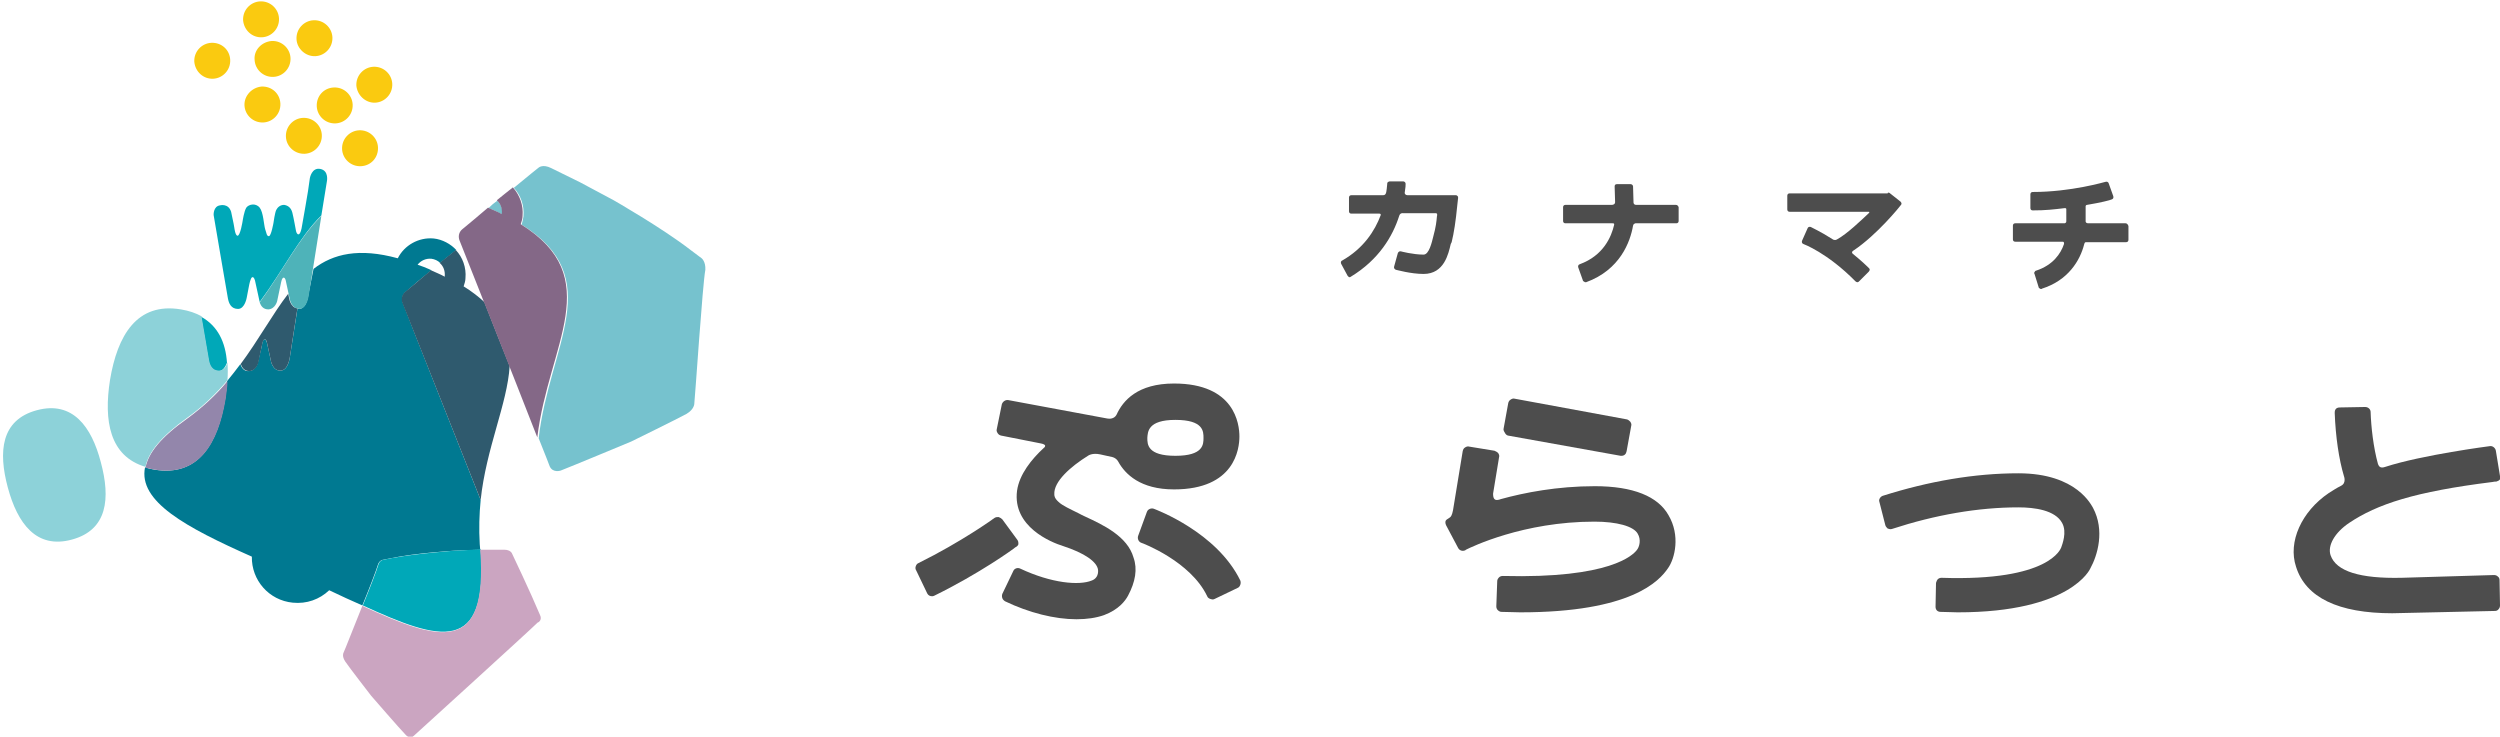 <?xml version="1.0" encoding="utf-8"?>
<!-- Generator: Adobe Illustrator 25.1.0, SVG Export Plug-In . SVG Version: 6.00 Build 0)  -->
<svg version="1.1" id="レイヤー_1" xmlns="http://www.w3.org/2000/svg" xmlns:xlink="http://www.w3.org/1999/xlink" x="0px"
	 y="0px" viewBox="0 0 543 160" style="enable-background:new 0 0 543 160;" xml:space="preserve">
<style type="text/css">
	.st0{fill:#8F8F8F;}
	.st1{fill:#4D4D4D;}
	.st2{fill:#007991;}
	.st3{fill:#C8B0BE;}
	.st4{fill:#15566C;}
	.st5{fill:#9386AB;}
	.st6{fill:#FACA10;}
	.st7{fill:#4EB3B9;}
	.st8{fill:#2F5A6E;}
	.st9{fill:#00A8B8;}
	.st10{fill:#76C2CE;}
	.st11{fill:#1CA2B3;}
	.st12{fill:#8DD2D9;}
	.st13{fill:#CBA5C1;}
	.st14{fill:#846887;}
</style>
<path class="st0" d="M98.5,53.6"/>
<g>
	<g>
		<path class="st1" d="M543,103.4l-0.9-5.5c-0.1-0.6-0.7-1.1-1.3-1c0,0-14.7,1.9-22.7,4.5c-1.1,0.4-1.4-0.1-1.6-0.6
			c-1-3.6-1.5-8.1-1.6-11.3c0-0.6-0.5-1.1-1.2-1.1l-5.5,0.1c-1.1,0-1.1,0.9-1.1,1.2c0.2,5.2,0.9,10,2,13.7c0,0,0.6,1.5-0.6,2.1
			c-1,0.5-1.9,1.1-2.7,1.6c-5.9,4-8.9,10.6-7.1,16c2.1,6.7,9.2,10.1,20.9,10.1c0.5,0,22.3-0.5,22.3-0.5c0.3,0,0.6-0.1,0.8-0.4
			c0.2-0.2,0.3-0.5,0.3-0.8l-0.1-5.5c0-0.3-0.1-0.6-0.4-0.8c-0.2-0.2-0.5-0.3-0.8-0.3l-20.1,0.6c-9,0.2-14.2-1.4-15.4-4.9
			c-0.7-2.1,0.9-4.9,4-7c6.1-4.1,14.3-6.8,31.1-8.9c0.4-0.1,0.7-0.1,0.9-0.1c0.3-0.1,0.6-0.2,0.8-0.5C543,104.1,543,103.8,543,103.4
			z"/>
		<line class="st1" x1="518.1" y1="101.5" x2="518.1" y2="101.5"/>
	</g>
	<g>
		<path class="st1" d="M346.4,105.6c-8.2,0-15.3,1.4-20.4,2.8c-0.1,0-0.2,0.1-0.3,0.1c-0.4,0.1-0.8,0.2-1.1-0.1
			c-0.3-0.3-0.3-0.9-0.3-1.2l1.3-7.9c0.1-0.3,0-0.6-0.2-0.9c-0.2-0.2-0.5-0.4-0.8-0.5l-5.5-0.9c-0.3-0.1-0.6,0-0.9,0.2
			c-0.3,0.2-0.4,0.4-0.5,0.8l-2.1,12.8c-0.2,1.1-0.5,1.5-0.7,1.6l-0.6,0.4c-0.5,0.3-0.4,0.9-0.2,1.3l2.6,4.9c0.3,0.6,1,0.8,1.6,0.5
			l0.1-0.1c1.2-0.6,12.5-6.1,27.9-6.1c4.9,0,8.5,1,9.4,2.6c0.8,1.3,0.4,2.9-0.2,3.6c-0.8,1-5.6,6.2-29.1,5.6c-0.3,0-0.6,0.1-0.8,0.3
			c-0.2,0.2-0.4,0.5-0.4,0.8l-0.2,5.5c0,0.3,0.1,0.6,0.3,0.8c0.2,0.2,0.5,0.4,0.8,0.4c1.4,0,2.8,0.1,4.1,0.1
			c24.1,0,30.2-6.8,32.1-9.6c1.5-2.1,2.7-7.1,0.1-11.5C360.1,107.8,354.7,105.6,346.4,105.6z"/>
		<path class="st1" d="M221.2,118.2c0-0.3,0-0.6-0.2-0.9l-3.3-4.5c-0.2-0.2-0.5-0.4-0.8-0.5c-0.3,0-0.6,0-0.9,0.2
			c-0.1,0.1-7.2,5.2-16.5,9.8c-0.3,0.1-0.5,0.4-0.6,0.7c-0.1,0.3-0.1,0.6,0.1,0.9l2.4,5c0.2,0.4,0.6,0.6,1,0.6c0.2,0,0.3,0,0.5-0.1
			c9.8-4.8,17.3-10.2,17.6-10.5C220.9,118.7,221.1,118.5,221.2,118.2z"/>
		<path class="st1" d="M250.6,110.5c-0.6-0.2-1.3,0.1-1.5,0.7l-1.9,5.2c-0.2,0.6,0.1,1.3,0.7,1.5c0.1,0,10.7,4,14.3,11.6
			c0.1,0.3,0.4,0.5,0.7,0.6c0.1,0,0.3,0.1,0.4,0.1c0.2,0,0.3,0,0.5-0.1l5-2.4c0.3-0.1,0.5-0.4,0.6-0.7s0.1-0.6,0-0.9
			C264.3,115.6,251.1,110.7,250.6,110.5z"/>
		<path class="st1" d="M438.4,102.8c-9.5,0-19.4,1.7-29.5,4.9c-0.5,0.2-0.9,0.8-0.7,1.3l1.3,5.1c0.1,0.3,0.3,0.5,0.5,0.7
			c0.3,0.1,0.6,0.2,0.9,0.1c9.5-3.1,18.8-4.7,27.5-4.7c3.5,0,8,0.6,9.5,3.4c1.1,2,0,4.7-0.2,5.3c-0.1,0.2-2.4,7.4-26,6.6
			c-0.3,0-0.6,0.1-0.8,0.3c-0.2,0.2-0.3,0.5-0.4,0.8l-0.1,5.2c0,0.3,0.1,0.6,0.3,0.8c0.2,0.2,0.5,0.3,0.8,0.3c1.3,0,2.5,0.1,3.7,0.1
			c24.7,0,28.8-9.5,28.8-9.5c1.6-2.9,3.2-8.3,0.6-13.2C454.3,109.9,451.2,102.8,438.4,102.8z"/>
		<path class="st1" d="M327.5,94.6L352,99c0.1,0,0.1,0,0.2,0c0.6,0,1-0.4,1.1-1l1-5.5c0.1-0.3,0-0.6-0.2-0.9
			c-0.2-0.2-0.4-0.4-0.7-0.5l-24.4-4.5c-0.3-0.1-0.6,0-0.9,0.2c-0.3,0.2-0.4,0.4-0.5,0.7l-1,5.5c-0.1,0.3,0,0.6,0.2,0.9
			C327,94.3,327.2,94.5,327.5,94.6z"/>
		<path class="st1" d="M235.7,112.2c-0.5-0.2-1-0.5-1.4-0.7c-1.8-0.9-3.6-1.7-4.4-2.5c-0.9-0.8-0.9-1.4-0.9-1.6
			c-0.2-2.8,3.6-6.1,7.3-8.4l0,0c0,0,0.9-0.7,2.7-0.3c0,0,2.6,0.6,2.7,0.6c0.9,0.3,1.2,1,1.2,1c1.5,2.7,4.8,6,12.1,6
			c13.2,0,14.2-8.8,14.2-11.5c0-2.7-1-11.5-14.2-11.5c-7.9,0-11.1,3.7-12.5,6.8c-0.5,0.9-1.5,0.9-2,0.8L219,86.9
			c-0.6-0.1-1.2,0.3-1.4,0.9l-1.1,5.4c-0.1,0.3,0,0.6,0.2,0.9c0.2,0.3,0.4,0.4,0.7,0.5l8.6,1.7c0.6,0.1,1,0.3,1,0.5
			c0,0.1,0,0.3-0.3,0.5c-2.6,2.4-5.3,5.7-5.8,9.3c-1,7.8,7.4,11.2,10,12c4.6,1.5,7.4,3.4,7.6,5.2c0.1,1.2-0.5,2-1.4,2.3
			c-2.7,1.1-8.7,0.6-15.5-2.6c-0.6-0.3-1.3,0-1.5,0.5l-2.4,5c-0.1,0.3-0.1,0.6,0,0.9c0.1,0.3,0.3,0.5,0.6,0.7
			c5.2,2.5,10.8,3.9,15.5,3.9c2.3,0,4.3-0.3,6-0.9c3.2-1.2,4.6-3.1,5.2-4.2c1.6-3,2.1-5.8,1.2-8.3
			C244.9,116.5,239.6,114,235.7,112.2z M255.3,91.2c6.1,0,6.1,2.5,6.1,3.9c0,1.4,0,3.9-6.1,3.9s-6.1-2.5-6.1-3.9
			C249.3,93.8,249.3,91.2,255.3,91.2z"/>
	</g>
	<path class="st1" d="M315.3,52.6c0.5-2,0.9-4.7,1.2-7.8l0.2-1.8c0-0.2,0-0.3-0.1-0.4c-0.1-0.1-0.2-0.2-0.4-0.2h-10.5
		c-0.4,0-0.6-0.3-0.6-0.5c0.2-1.5,0.2-1.4,0.2-2c0-0.3-0.3-0.5-0.5-0.5l-3,0c-0.1,0-0.3,0.1-0.4,0.2c-0.1,0.1-0.1,0.3-0.1,0.4
		c0,0.4-0.2,1.7-0.2,1.7c-0.1,0.5-0.3,0.7-0.7,0.7h-6.9c-0.3,0-0.5,0.2-0.5,0.5v3c0,0.3,0.2,0.5,0.5,0.5h6.1c0.3,0,0.3,0.2,0.3,0.3
		c-1.3,3.5-3.8,7.3-8.4,9.9c-0.3,0.1-0.3,0.5-0.2,0.7l1.4,2.6c0.1,0.1,0.2,0.2,0.3,0.3c0,0,0.1,0,0.1,0c0.1,0,0.2,0,0.3-0.1
		c6.1-3.7,9.1-8.8,10.5-13.2c0,0,0,0,0,0c0.2-0.7,0.8-0.6,0.8-0.6l7.1,0c0.4,0,0.4,0.3,0.3,0.7c-0.1,1.1-0.2,2.2-0.8,4.4
		c-0.3,1.2-0.9,3.9-2.1,3.9c-2.3,0-4.9-0.7-4.9-0.7c-0.3-0.1-0.6,0.1-0.7,0.4l-0.8,2.9c-0.1,0.3,0.1,0.6,0.4,0.7
		c0.1,0,3.2,0.9,6,0.9c4.5,0,5.4-4.4,5.9-6.5L315.3,52.6z"/>
	<path class="st1" d="M364,44.5h-8.6c-0.6,0-0.6-0.5-0.6-0.5h0l-0.1-3.5c0-0.3-0.3-0.5-0.5-0.5l-3,0c-0.5,0-0.5,0.4-0.5,0.5l0.1,3.4
		c0,0.6-0.7,0.6-0.7,0.6l0,0h-10.1c-0.3,0-0.5,0.2-0.5,0.5v3c0,0.3,0.2,0.5,0.5,0.5h10.2c0.3,0,0.4,0,0.4,0.3
		c-0.6,2.6-2.3,6.7-7.5,8.6c-0.3,0.1-0.4,0.4-0.3,0.7l1,2.8c0,0.1,0.1,0.2,0.3,0.3c0.1,0,0.1,0.1,0.2,0.1c0.1,0,0.1,0,0.2,0
		c7.4-2.7,9.6-8.8,10.2-12.3c0,0,0,0,0,0c0.1-0.4,0.3-0.4,0.5-0.5h8.9c0.3,0,0.5-0.2,0.5-0.5v-3C364.5,44.7,364.3,44.5,364,44.5z"/>
	<path class="st1" d="M410.4,41.9C410.4,41.9,410.4,41.9,410.4,41.9l2.4,1.9c0.2,0.2,0.3,0.5,0.1,0.7c-0.2,0.3-5.2,6.5-10.3,9.9l0,0
		c0,0-0.6,0.3-0.2,0.7c0,0,2,1.6,3.5,3.1c0.1,0.1,0.2,0.2,0.2,0.4c0,0.1-0.1,0.3-0.2,0.4l-2.1,2.1c-0.1,0.1-0.2,0.2-0.4,0.2
		c-0.1,0-0.3-0.1-0.4-0.2c-6.1-6.2-11.3-8.1-11.3-8.1c-0.3-0.1-0.4-0.4-0.3-0.7l1.2-2.7c0.1-0.3,0.4-0.4,0.7-0.3
		c0.1,0.1,2,0.9,4.8,2.7c0,0,0.4,0.3,0.9,0c2.2-1.2,5.3-4.2,6.9-5.7c0.3-0.3,0-0.3-0.1-0.3h-17.1c-0.3,0-0.5-0.2-0.5-0.5v-3
		c0-0.3,0.2-0.5,0.5-0.5H410C410,41.8,410.2,41.8,410.4,41.9z"/>
	<path class="st1" d="M461.7,48.5h-8.1c-0.6,0-0.6-0.4-0.6-0.4l0,0v-3.3c0-0.1,0.1-0.3,0.3-0.3c3-0.5,5-1,5.4-1.2
		c0.3-0.1,0.4-0.4,0.3-0.7l-1-2.8c-0.1-0.3-0.4-0.4-0.7-0.3c-0.1,0-7.4,2.2-15.8,2.2c-0.3,0-0.5,0.2-0.5,0.5v3
		c0,0.3,0.2,0.5,0.5,0.5c2.8,0,4.5-0.2,7-0.5l0,0c0,0,0.3,0,0.3,0.2v2.7c0,0.3-0.3,0.4-0.4,0.4h-10.7c-0.3,0-0.5,0.2-0.5,0.5v3
		c0,0.3,0.2,0.5,0.5,0.5H448c0.4,0,0.3,0.4,0.3,0.5c-0.7,2.1-2.4,4.6-6.1,5.8c-0.1,0-0.2,0.1-0.3,0.3c-0.1,0.1-0.1,0.3,0,0.4
		l0.9,2.9c0,0.1,0.1,0.2,0.3,0.3c0.1,0.1,0.4,0.1,0.4,0c5.7-1.8,8.3-6.1,9.2-9.7c0,0,0,0,0,0c0.1-0.4,0.3-0.4,0.4-0.4h0c0,0,0,0,0,0
		l0,0h8.7c0.3,0,0.5-0.2,0.5-0.5v-3C462.2,48.8,462,48.5,461.7,48.5z"/>
</g>
<path class="st2" d="M104.4,108.6c-5-12.6-16-40.3-16.9-42.8c0,0-0.6-1.4,0.6-2.4c1.6-1.4,3.6-3.1,5.6-4.7c-0.1-0.1-0.3-0.1-0.4-0.2
	c-0.9-0.4-1.7-0.7-2.6-1c0.7-0.9,1.8-1.4,3-1.3c0.7,0.1,1.4,0.4,1.9,0.9c1.2-1,2.4-1.9,3.5-2.8c-1.2-1.3-3-2.3-4.9-2.5
	c-3.3-0.3-6.4,1.5-7.8,4.3c-8.4-2.3-14-1-18.3,2.3L67,63.9c0,0-0.3,3.2-2.1,3.2c-0.1,0-0.2,0-0.3,0L63,77.3c0,0-0.3,3.2-2.1,3.2
	c-1.8,0-2.1-2.3-2.1-2.3L58,74.5c0,0-0.2-0.8-0.5-0.8c-0.5,0-0.6,1.3-0.6,1.3L56,78.8c0,0-0.4,1.7-1.9,1.8c-1.1,0.1-1.6-0.7-1.9-1.5
	c-0.9,1.2-1.9,2.5-2.9,3.7c-0.1,1.3-0.2,2.6-0.4,3.9c-1.6,9.6-5.8,16.9-15.4,15.3c-0.7-0.1-1.4-0.3-2-0.5c-1.5,7.4,8.8,13,23.2,19.4
	c-0.1,5.1,3.7,9.5,8.9,10c3,0.3,5.8-0.7,7.9-2.7c2.5,1.2,4.9,2.3,7.2,3.3c1.6-3.9,3-7.6,3.3-8.6c0.3-1.2,1.1-1.3,1.1-1.3l2-0.4
	c5.3-1.1,13.7-1.6,13.7-1.6s4.3-0.2,5.5-0.2c0-0.4-0.1-0.8-0.1-1.2C104,114.9,104.1,111.7,104.4,108.6z"/>
<g>
	<path class="st3" d="M98.5,53.7"/>
	<path class="st4" d="M90,124.6"/>
	<path class="st5" d="M33.6,102c9.6,1.6,13.8-5.7,15.4-15.3c0.2-1.3,0.4-2.7,0.4-3.9c-2.4,2.9-5.3,5.6-8.7,8.1
		c-5.7,4-8.5,7.5-9.1,10.7C32.2,101.7,32.9,101.9,33.6,102z"/>
	<g>
		<path class="st6" d="M81.5,22.3c2.1-0.1,3.8-1.9,3.7-4.1c-0.1-2.1-1.9-3.8-4.1-3.7c-2.1,0.1-3.8,1.9-3.7,4.1
			C77.6,20.7,79.4,22.4,81.5,22.3z"/>
		<path class="st6" d="M68.8,23.1c0.1,2.1,1.9,3.8,4.1,3.7c2.1-0.1,3.8-1.9,3.7-4.1c-0.1-2.1-1.9-3.8-4.1-3.7
			C70.3,19.1,68.7,20.9,68.8,23.1z"/>
		<path class="st6" d="M68.5,12.2c2.1-0.1,3.8-1.9,3.7-4.1c-0.1-2.1-1.9-3.8-4.1-3.7c-2.1,0.1-3.8,1.9-3.7,4.1
			C64.5,10.6,66.4,12.3,68.5,12.2z"/>
		<path class="st6" d="M66.2,33.4c2.1-0.1,3.8-1.9,3.7-4.1c-0.1-2.1-1.9-3.8-4.1-3.7c-2.1,0.1-3.8,1.9-3.7,4.1S64.1,33.5,66.2,33.4z
			"/>
		<path class="st6" d="M82.1,32c-0.1-2.1-1.9-3.8-4.1-3.7c-2.1,0.1-3.8,1.9-3.7,4.1c0.1,2.1,1.9,3.8,4.1,3.7
			C80.6,36,82.2,34.2,82.1,32z"/>
		<path class="st6" d="M46.3,17.1c2.1-0.1,3.8-1.9,3.7-4.1s-1.9-3.8-4.1-3.7c-2.1,0.1-3.8,1.9-3.7,4.1
			C42.4,15.6,44.2,17.2,46.3,17.1z"/>
		<path class="st6" d="M55.3,13c0.1,2.1,1.9,3.8,4.1,3.7c2.1-0.1,3.8-1.9,3.7-4.1c-0.1-2.1-1.9-3.8-4.1-3.7
			C56.8,9.1,55.1,10.9,55.3,13z"/>
		<path class="st6" d="M56.9,8.1c2.1-0.1,3.8-1.9,3.7-4.1c-0.1-2.1-1.9-3.8-4.1-3.7c-2.1,0.1-3.8,1.9-3.7,4.1
			C53,6.6,54.8,8.2,56.9,8.1z"/>
		<path class="st6" d="M53.1,22.9c0.1,2.1,1.9,3.8,4.1,3.7c2.1-0.1,3.8-1.9,3.7-4.1s-1.9-3.8-4.1-3.7C54.7,19,53,20.8,53.1,22.9z"/>
	</g>
	<path class="st3" d="M98.5,53.7"/>
	<g>
		<path class="st7" d="M56.4,65.7C56.4,65.7,56.4,65.7,56.4,65.7c0.3,0.8,0.8,1.5,1.9,1.5c1.5-0.1,1.9-1.8,1.9-1.8l0.8-3.8
			c0,0,0.2-1.3,0.6-1.3c0.4,0,0.5,0.8,0.5,0.8l0.8,3.7c0,0,0.3,2.2,2.1,2.3c1.8,0,2.1-3.2,2.1-3.2l2.7-17
			C65,51.6,61.5,58.7,56.4,65.7z"/>
	</g>
	<path class="st8" d="M62.8,64.8l-0.2-1c-3.4,4.4-6.4,10-10.5,15.5c0.1-0.1,0.1-0.1,0.2-0.2c0.3,0.8,0.8,1.5,1.9,1.5
		c1.5-0.1,1.9-1.8,1.9-1.8l0.8-3.8c0,0,0.2-1.3,0.6-1.3c0.4,0,0.5,0.8,0.5,0.8l0.8,3.7c0,0,0.3,2.3,2.1,2.3c1.8,0,2.1-3.2,2.1-3.2
		L64.6,67C63.1,66.8,62.8,64.8,62.8,64.8z"/>
	<g>
		<path class="st8" d="M104.4,108.6c1.2-11.3,5.8-20.9,6.3-29.1c-1.9-4.7-3.8-9.6-5.5-13.9c-1.2-1.1-2.7-2.3-4.5-3.4
			c0.2-0.6,0.4-1.2,0.4-1.8c0.2-2.3-0.6-4.5-2.1-6.1c-1.1,0.9-2.3,1.8-3.5,2.8c0,0,0,0,0,0c0.8,0.7,1.2,1.7,1.1,2.9c0,0,0,0.1,0,0.1
			c-0.9-0.5-1.9-0.9-3-1.4c-2,1.7-4,3.4-5.6,4.7c-1.2,1-0.6,2.4-0.6,2.4C88.4,68.3,99.4,96,104.4,108.6z"/>
	</g>
	<path class="st9" d="M98.9,119.6c0,0-8.4,0.6-13.7,1.6l-2,0.4c0,0-0.8,0.1-1.1,1.3c-0.3,1-1.7,4.7-3.3,8.6
		c16.7,7.7,27.3,10.9,25.6-12.2C103.2,119.4,98.9,119.6,98.9,119.6z"/>
	<path class="st4" d="M90,124.6"/>
	<g>
		<path class="st10" d="M106.1,45.2c1.1,0.4,2.1,0.9,3,1.4c0,0,0-0.1,0-0.1c0.1-1.1-0.3-2.2-1.1-2.9
			C107.3,44.1,106.7,44.6,106.1,45.2z"/>
		<path class="st10" d="M152.4,56.1l-2.4-1.8c-6.2-4.8-16.7-10.8-16.7-10.8s-6.9-3.7-7.3-3.9c-0.4-0.2-4.5-2.2-6.3-3.1
			c-1.8-0.9-2.7-0.1-2.7-0.1s-2.4,1.9-5.4,4.4c1.5,1.6,2.3,3.8,2.1,6.2c-0.1,0.6-0.2,1.2-0.4,1.8c18.7,11.6,6,26.2,3.7,46.4
			c1.5,3.7,2.4,6.1,2.4,6.1c0.7,1.5,2.4,0.9,2.4,0.9c2.1-0.8,15.3-6.3,15.3-6.3s10.2-5,12-6c1.7-1,1.7-2.2,1.7-2.2
			c0.2-1.7,1.8-26,2.4-29.1C153.3,56.8,152.4,56.1,152.4,56.1z"/>
	</g>
	<path class="st9" d="M47.8,44.6c-1.5,0.2-1.4,2.1-1.4,2.1l1.5,8.8c0,0,1.4,8.2,1.6,9.3c0.2,1.1,0.7,2.3,2.2,2.3
		c1.5,0,1.9-2.5,1.9-2.5l0.5-2.6c0,0,0.3-1.7,0.7-1.8c0.4-0.1,0.6,0.8,0.6,0.8s0.3,1.4,0.7,3.2c0.1,0.4,0.2,0.9,0.3,1.4
		c5.1-6.9,8.6-14.1,13.4-18.8l1.2-7.4c0,0,0.5-2.3-1.4-2.7c-1.9-0.4-2.3,2-2.3,2l-0.4,2.8c0,0-1.1,6.6-1.4,8.1
		c-0.4,1.9-1,1.4-1.2,0.6c-0.1-0.5-0.5-2.8-0.8-4c-0.3-1.2-1.1-1.6-1.8-1.7c-0.8,0-1.4,0.5-1.7,1.1c-0.3,0.6-0.6,2.8-0.6,2.8
		s-0.5,2.9-1,2.9c-0.5,0-0.5-0.7-0.8-1.5c-0.3-1-0.4-3.7-1.2-4.7c-0.9-1.1-2.4-0.7-2.9,0c-0.5,0.8-0.8,2.9-0.8,2.9s-0.5,3.2-1.1,3.2
		c-0.5,0-0.7-1.7-0.7-1.7s-0.2-1.3-0.7-3.5C49.6,44.1,47.8,44.6,47.8,44.6z"/>
	<path class="st9" d="M43.7,68.8l0,0.2c0,0,1.4,8.2,1.6,9.3c0.2,1.1,0.7,2.3,2.2,2.3c1,0,1.5-1.1,1.8-1.8
		C49,74.3,47.3,70.8,43.7,68.8z"/>
	<g>
		<path class="st11" d="M43.7,68.8"/>
		<g>
			<path class="st12" d="M8,89.1c-7.8,2.1-8.4,9-6.3,16.8c2.1,7.8,6.2,13.4,13.9,11.3c7.8-2.1,8.4-9,6.3-16.8
				C19.9,92.7,15.8,87,8,89.1z"/>
			<path class="st12" d="M49.4,78.7c-0.2,0.7-0.7,1.8-1.8,1.8c-1.5,0-2-1.2-2.2-2.3c-0.2-1.1-1.6-9.3-1.6-9.3l0-0.2
				c-1.3-0.7-2.7-1.2-4.5-1.5c-9.6-1.6-13.8,5.7-15.4,15.3c-1.4,8.9-0.1,16.6,7.7,18.9c0.6-3.2,3.5-6.7,9.1-10.7
				c3.4-2.4,6.2-5.2,8.7-8.1C49.5,81.3,49.5,80,49.4,78.7z"/>
		</g>
	</g>
	<path class="st13" d="M117.3,133.6c-2-4.8-6.1-13.4-6.1-13.4s-0.3-0.8-1.7-0.8c-1.4,0-4.6,0-4.9,0c0,0-0.2,0-0.3,0
		c1.7,23.1-8.9,19.9-25.6,12.2c-1.9,4.7-3.8,9.6-4.1,10.2c0,0-0.4,0.7,0.4,1.9c0.8,1.2,5.6,7.4,5.6,7.4s6.5,7.5,7.6,8.6
		c0,0,0.9,0.9,1.7,0.1c0,0,25.2-22.9,26.9-24.6C117,135.2,117.8,134.6,117.3,133.6z"/>
	<polygon class="st14" points="108,43.6 108,43.6 108,43.6 	"/>
	<path class="st14" d="M113.1,48.7c0.2-0.6,0.4-1.2,0.4-1.8c0,0,0,0,0,0c0.2-2.3-0.6-4.5-2.1-6.2c0,0,0,0,0,0
		c-1.1,0.9-2.3,1.8-3.5,2.8c0.8,0.7,1.2,1.7,1.1,2.9c0,0,0,0.1,0,0.1c-0.9-0.5-1.9-0.9-3-1.4c0,0,0,0,0,0l0,0c-2,1.7-4,3.4-5.6,4.7
		c-1.2,1-0.6,2.4-0.6,2.4c1,2.5,12,30.2,16.9,42.8C119.1,74.9,131.8,60.3,113.1,48.7z"/>
</g>
<path class="st1" d="M520,133.4"/>
</svg>
